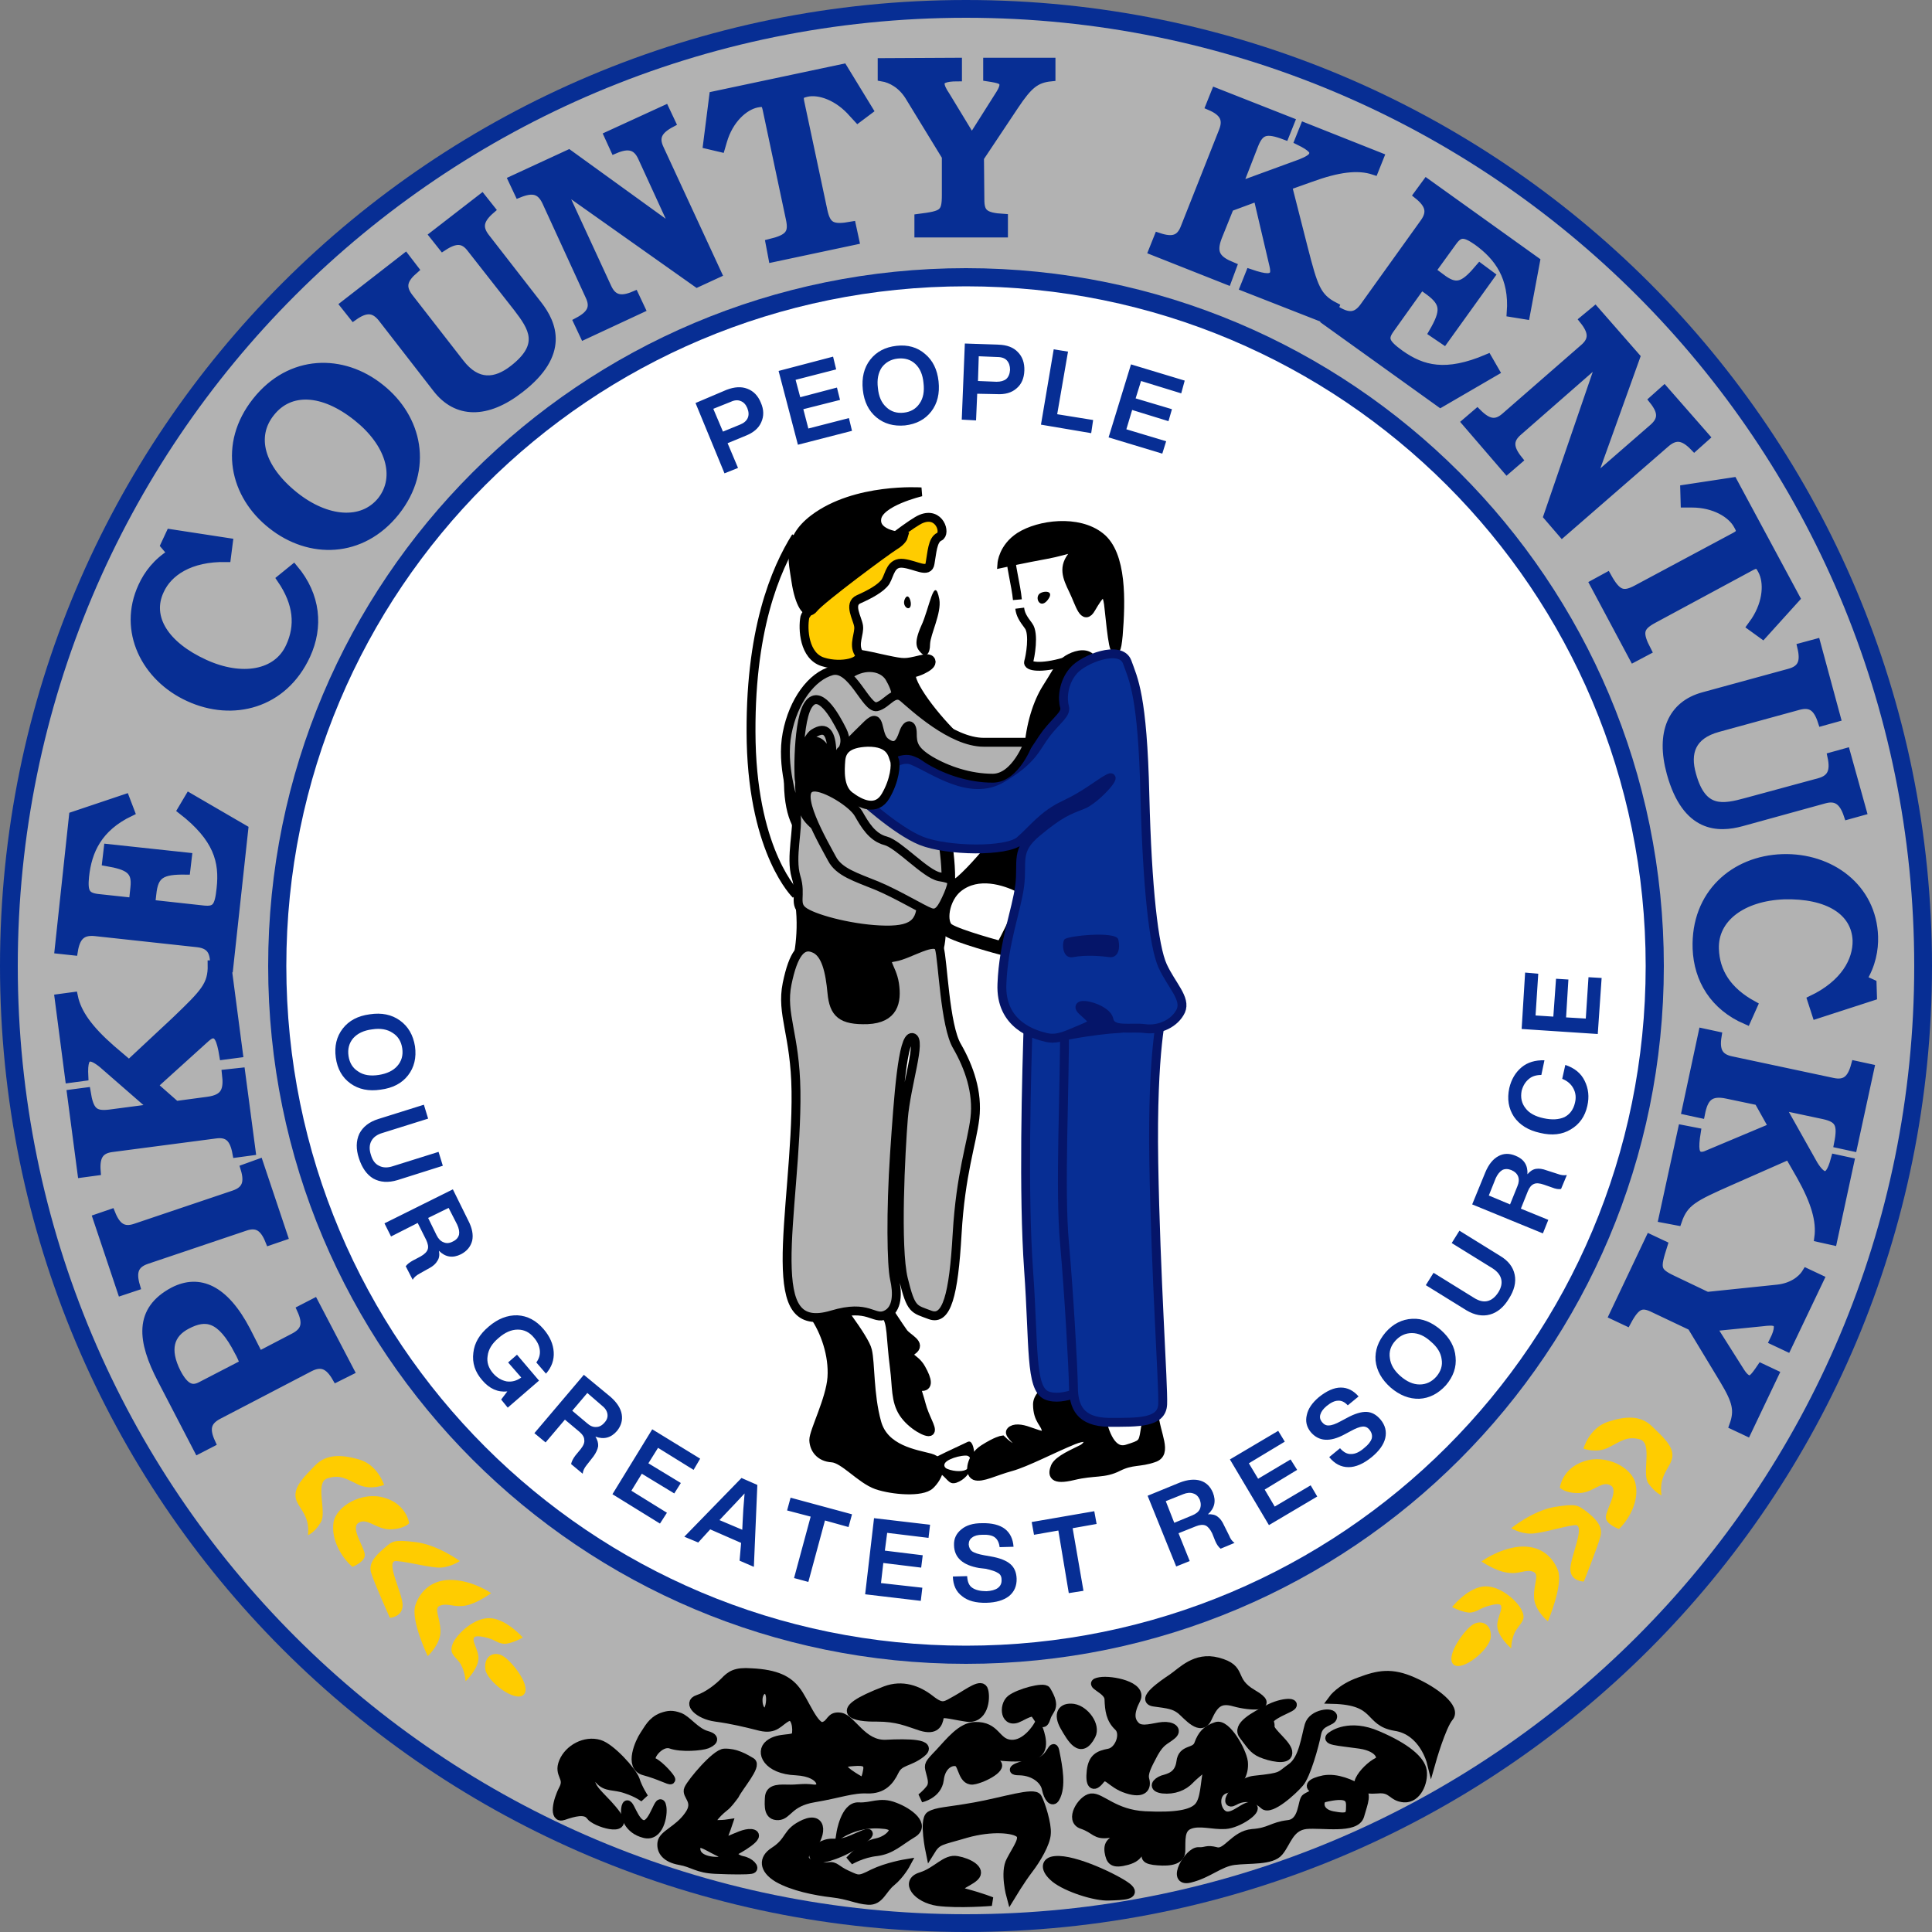 <svg version="1.2" xmlns="http://www.w3.org/2000/svg" viewBox="0 0 500 500" width="316" height="316">
	<rect x="0" y="0" width="500" height="500" fill="#808080" stroke="none"/>
	<title>$RQ9R2BX-svg</title>
	<style>
		.s0 { fill: #ffffff } 
		.s1 { fill: #072e94 } 
		.s2 { fill: #b2b2b2 } 
		.s3 { fill: #072e94;stroke: #072e94;stroke-width: 2.3 } 
		.s4 { fill: #b2b2b2;stroke: #000000;stroke-width: 3.5 } 
		.s5 { fill: #000000;stroke: #000000;stroke-width: 3.5 } 
		.s6 { fill: #000000 } 
		.s7 { fill: #ffffff;stroke: #000000;stroke-width: 3.5 } 
		.s8 { fill: #000000;stroke: #ffffff;stroke-width: 1.2 } 
		.s9 { fill: #000000;stroke: #000000;stroke-width: 2.3 } 
		.s10 { fill: none;stroke: #000000;stroke-width: 2.3 } 
		.s11 { fill: #072e94;stroke: #051569;stroke-width: 2.3 } 
		.s12 { fill: #051569;stroke: #051569;stroke-width: 2.3 } 
		.s13 { fill: #051569 } 
		.s14 { fill: #b2b2b2;stroke: #000000;stroke-width: 2.3 } 
		.s15 { fill: #ffffff;stroke: #000000;stroke-width: 2.3 } 
		.s16 { fill: #ffcc00;stroke: #000000;stroke-width: 2.3 } 
		.s17 { fill: #ffcc00 } 
	</style>
	<g id="Seal">
		<path id="Shape 2" class="s0" d="m251.2 463c-118.5 0-214.2-95.7-214.2-214.2 0-118.4 95.7-214.1 214.2-214.1 118.4 0 214.1 95.7 214.1 214.1 0 118.5-95.7 214.2-214.1 214.2z"/>
		<path id="Shape 1" fill-rule="evenodd" class="s1" d="m250 500c-138.3 0-250-111.8-250-250 0-138.3 111.8-250 250-250 138.3 0 250 111.8 250 250 0 138.3-111.8 250-250 250zm175.9-250c0-97.3-78.6-175.9-175.9-175.9-97.3 0-175.9 78.6-175.9 175.9 0 97.3 78.6 175.9 175.9 175.9 97.3 0 175.9-78.6 175.9-175.9z"/>
		<path id="Shape 1 copy" fill-rule="evenodd" class="s2" d="m250 495.4c-135.7 0-245.4-109.7-245.4-245.4 0-135.7 109.7-245.4 245.4-245.4 135.7 0 245.4 109.7 245.4 245.4 0 135.7-109.7 245.4-245.4 245.4zm180.6-245.4c0-99.8-80.8-180.6-180.6-180.6-99.8 0-180.6 80.8-180.6 180.6 0 99.8 80.8 180.6 180.6 180.6 99.8 0 180.6-80.8 180.6-180.6z"/>
		<path id="OUR GREATEST RESOURCE" fill-rule="evenodd" class="s1" d="m90.7 280.4q-3.2-2.3-3.8-6.7-0.6-4.4 1.8-7.5 2.4-3.1 7-3.7 4.6-0.7 7.8 1.6 3.2 2.3 3.9 6.7 0.6 4.4-1.8 7.5-2.4 3.1-7.1 3.7-4.6 0.7-7.8-1.6zm5.6-14q-3.2 0.4-4.9 2.3-1.6 1.9-1.2 4.6 0.4 2.7 2.5 4 2 1.4 5.3 0.9 3.2-0.5 4.8-2.3 1.7-1.9 1.3-4.6-0.4-2.7-2.5-4-2.1-1.4-5.3-0.9zm-3.4 33.4q-1.2-3.6 0.1-6.4 1.4-2.7 4.9-3.8l11.8-3.7 1.1 3.6-11.8 3.7q-2.1 0.6-2.9 2.1-0.8 1.5-0.1 3.6 0.6 2.1 2.1 2.8 1.5 0.8 3.6 0.1l11.8-3.7 1.1 3.6-11.7 3.7q-3.6 1.1-6.3-0.4-2.5-1.5-3.7-5.2zm18.2 28.4l-2.5 1.4q-1.3 0.7-1.8 1.6l-1.8-3.5q0.6-0.8 1.9-1.5l1.9-1q1.6-0.9 1.9-1.9 0.3-0.9-0.4-2.4l-2.2-4.4-6.9 3.5-1.7-3.4 17.7-8.8 4 8.1q1.5 2.9 1 5.2-0.6 2.3-2.9 3.5-3.2 1.6-5.7-0.9 0.3 1.6-0.4 2.6-0.6 1.1-2.1 1.9zm7.2-11.3l-2.2-4.3-5.3 2.6 2.2 4.5q0.7 1.4 1.8 1.8 1.1 0.5 2.4-0.2 1.3-0.6 1.6-1.8 0.2-1.1-0.5-2.6zm16.6 39.6l-3.4-3.9 2.3-2 5.7 6.7-8.1 7-1.7-2.1 1.6-2.1q-3.7 0.4-6.5-2.9-2.8-3.2-2.3-7.1 0.4-3.8 4-6.8 3.5-3 7.4-2.9 3.9 0.2 6.8 3.6 2.4 2.8 2.6 5.9 0.2 3.1-2 5.6l-2.5-2.9q1.1-1.5 0.9-3.2-0.2-1.7-1.5-3.2-1.7-2.1-4.2-2.1-2.5 0-5 2.2-2.5 2.1-2.8 4.6-0.4 2.4 1.4 4.5 1.5 1.7 3.5 2.1 2 0.3 3.8-1zm18.7 20.4l-1.8 2.3q-0.9 1.1-1 2.2l-3-2.5q0.2-1 1.1-2.2l1.4-1.7q1.1-1.4 0.9-2.4 0-1-1.3-2.1l-3.7-3.1-5 5.9-2.9-2.4 12.8-15.1 6.9 5.7q2.5 2.2 2.9 4.5 0.4 2.3-1.2 4.3-2.3 2.7-5.6 1.5 0.8 1.3 0.7 2.5-0.2 1.2-1.2 2.6zm2.1-13.2l-3.7-3.2-3.9 4.6 3.8 3.2q1.2 1.1 2.4 1 1.2 0 2.2-1.2 0.9-1 0.7-2.2-0.2-1.2-1.5-2.2zm13.1 6.2l12.4 7.6-1.7 2.9-9.2-5.7-2.5 4 8.4 5.1-1.7 2.7-8.4-5.1-2.7 4.4 9.2 5.7-1.8 2.8-12.3-7.6zm27.2 14.4l-0.9 21.2-3.7-1.6 0.4-4.6-8-3.5-3.1 3.4-3.6-1.5 14.8-15.2zm-8.2 7.4l-1.6 1.7 5.9 2.5 0.1-2.2q0.1-2.7 0.5-7.2-2.5 2.7-4.9 5.2zm15.9-0.8l0.9-3.3 15.9 4.3-0.9 3.3-6.1-1.7-4.3 15.9-3.7-1 4.3-15.9zm22.5 2l14.5 1.7-0.4 3.4-10.7-1.3-0.6 4.6 9.8 1.2-0.4 3.2-9.8-1.2-0.6 5.2 10.7 1.2-0.4 3.4-14.4-1.7zm29.1 21.9q-4.1 0.1-6.3-1.7-2.3-1.7-2.4-5.1l3.7-0.1q0.1 2.2 1.3 3 1.3 0.9 3.7 0.9 1.9-0.1 2.9-0.8 1.1-0.8 1-2.2 0-1.2-0.9-1.7-0.9-0.6-3.2-1.1l-1.7-0.2q-6.4-1.1-6.5-5.9-0.1-2.5 1.9-4.1 1.9-1.6 5.3-1.6 3.9-0.1 6 1.5 2 1.6 2.2 4.6l-3.6 0.1q-0.2-1.7-1.2-2.5-1-0.8-3.3-0.7-1.7 0-2.6 0.7-0.9 0.6-0.9 1.8 0.1 1.2 0.9 1.8 0.9 0.6 3.1 1l1.7 0.3q3.5 0.6 5.1 2 1.5 1.3 1.6 3.7 0.1 2.9-2 4.6-2.1 1.6-5.8 1.7zm12.3-17.6l-0.6-3.3 16.2-2.8 0.6 3.3-6.2 1.1 2.8 16.2-3.8 0.6-2.7-16.2zm49.2-2.4l1.3 2.6q0.5 1.3 1.4 1.9l-3.6 1.5q-0.8-0.6-1.4-2l-0.8-2q-0.8-1.6-1.7-2-1-0.4-2.5 0.2l-4.5 1.8 2.9 7.2-3.5 1.4-7.4-18.3 8.3-3.4q3.1-1.2 5.4-0.5 2.2 0.7 3.2 3.1 1.3 3.3-1.3 5.6 1.6-0.1 2.5 0.6 1 0.7 1.7 2.3zm-10.6-8.1l-4.5 1.8 2.2 5.6 4.6-1.9q1.5-0.6 2-1.6 0.5-1.1 0-2.5-0.6-1.3-1.7-1.6-1.1-0.4-2.6 0.2zm12.1-9l12.5-7.4 1.7 2.8-9.3 5.6 2.4 4 8.4-5 1.7 2.7-8.4 5.1 2.6 4.4 9.3-5.5 1.7 2.9-12.5 7.4zm36.7-0.6q-3.2 2.6-6 2.6-2.9 0-5-2.6l2.8-2.3q1.4 1.6 2.9 1.5 1.6 0 3.4-1.6 1.5-1.2 1.9-2.4 0.3-1.2-0.6-2.3-0.7-0.9-1.8-0.8-1.1 0.1-3.1 1.2l-1.5 0.8q-5.7 3.1-8.8-0.6-1.6-2-1-4.4 0.5-2.4 3.1-4.6 3.1-2.5 5.7-2.5 2.6 0 4.6 2.3l-2.8 2.3q-1.2-1.3-2.5-1.2-1.3 0-3 1.4-1.3 1.1-1.6 2.2-0.3 1 0.4 1.9 0.8 1 1.8 0.9 1.1 0 3.1-1.1l1.5-0.8q3.1-1.7 5.2-1.6 2 0.1 3.6 2 1.8 2.2 1.2 4.8-0.6 2.5-3.5 4.9zm21.7-25.9q0.4 3.9-2.5 7.3-3 3.3-6.9 3.5-3.9 0.1-7.4-2.9-3.5-3.1-3.9-7-0.3-3.9 2.6-7.3 2.9-3.3 6.9-3.5 3.8-0.2 7.4 2.9 3.5 3.1 3.8 7zm-14.3 4.9q2.5 2.2 5 2.2 2.5 0 4.3-2 1.8-2.1 1.4-4.5-0.3-2.5-2.8-4.6-2.4-2.2-4.9-2.2-2.5 0-4.3 2-1.8 2-1.4 4.5 0.3 2.5 2.7 4.6zm28.1-20q-2 3.3-4.9 4.1-2.9 0.8-6.1-1.1l-10.5-6.5 2-3.2 10.5 6.5q1.9 1.2 3.5 0.8 1.6-0.4 2.8-2.3 1.1-1.8 0.7-3.4-0.4-1.6-2.3-2.8l-10.5-6.5 2-3.2 10.5 6.5q3.2 1.9 3.8 4.9 0.6 2.9-1.5 6.2zm9.8-33.2l2.8 0.9q1.3 0.5 2.4 0.3l-1.5 3.6q-0.9 0.2-2.4-0.4l-2-0.7q-1.7-0.6-2.6-0.2-1 0.4-1.6 1.9l-1.8 4.5 7.1 2.9-1.4 3.5-18.3-7.5 3.4-8.3q1.3-3.1 3.4-4.2 2-1.1 4.4-0.1 3.3 1.3 3.1 4.8 1-1.2 2.2-1.4 1.2-0.2 2.8 0.4zm-13.2 2l-1.8 4.5 5.5 2.3 1.9-4.7q0.6-1.4 0.2-2.5-0.4-1.1-1.8-1.7-1.3-0.5-2.3 0-1 0.6-1.7 2.1zm23.7-18.7q-0.9 4.1-4.3 6.1-3.3 2-7.9 0.9-4.6-1-6.8-4.2-2.1-3.2-1.2-7.4 0.8-3.4 3.2-5.4 2.3-1.9 5.9-1.8l-0.8 3.8q-2.1 0-3.3 1.1-1.3 1.1-1.8 3-0.5 2.6 1 4.5 1.4 1.9 4.7 2.6 3.2 0.7 5.4-0.3 2.1-1.1 2.7-3.7 0.5-2-0.4-3.7-0.9-1.7-2.9-2.5l0.8-3.6q3.6 1.2 5 4.1 1.5 3 0.7 6.5zm-17-19.9l0.9-14.6 3.4 0.3-0.7 10.8 4.6 0.3 0.7-9.8 3.2 0.2-0.6 9.8 5.1 0.3 0.7-10.7 3.4 0.2-1 14.5z"/>
		<path id="PEOPLE" fill-rule="evenodd" class="s1" d="m187.5 122.5l-7.5-18.2 8-3.4q3.1-1.2 5.4-0.3 2.4 0.9 3.5 3.6 1.2 2.7 0.1 5.1-1 2.3-4.1 3.5l-4.6 1.9 2.7 6.4zm-2.9-16.7l2.5 5.9 4.4-1.8q1.5-0.6 2-1.7 0.5-1.1-0.1-2.6-0.6-1.4-1.7-1.8-1.1-0.5-2.6 0.2zm16.9-9.8l14.1-3.7 0.8 3.3-10.5 2.7 1.2 4.5 9.5-2.5 0.8 3.2-9.5 2.4 1.3 5 10.5-2.7 0.8 3.3-14 3.6zm39.5 10.5q-2.4 3.1-6.8 3.6-4.4 0.4-7.4-2.1-3-2.5-3.5-7.1-0.5-4.7 1.9-7.8 2.4-3.1 6.8-3.6 4.4-0.5 7.4 2.1 3 2.5 3.5 7.1 0.5 4.7-1.9 7.8zm-13.8-6.1q0.3 3.3 2.2 5 1.8 1.7 4.5 1.4 2.7-0.3 4.1-2.4 1.4-2 1-5.3-0.3-3.2-2.1-4.9-1.8-1.7-4.6-1.4-2.6 0.3-4.1 2.3-1.4 2.1-1 5.3zm21.7 8.2l0.8-19.7 8.7 0.3q3.3 0.1 5 1.9 1.8 1.8 1.7 4.8-0.1 3-2 4.6-1.9 1.7-5.2 1.5l-5-0.1-0.3 6.9zm4.4-16.4l-0.2 6.4 4.8 0.2q1.6 0 2.5-0.7 0.9-0.8 1-2.4 0-1.5-0.8-2.4-0.8-0.9-2.5-0.9zm19.4-1.8l3.7 0.6-2.8 16.2 9.3 1.5-0.5 3.4-13-2.2zm20 3.9l13.9 4.2-0.9 3.3-10.4-3.2-1.4 4.5 9.4 2.8-0.9 3.1-9.4-2.9-1.5 5 10.3 3.1-1 3.2-13.9-4.2z"/>
		<path id="PIKE COUNTY KENTUCKY" fill-rule="evenodd" class="s3" d="m56.4 366.2c-3 1.6-3.4 3.7-1.8 7.2l-3.3 1.7-9.4-18.1c-5.2-10-6.2-17.9 3.1-22.8 6.5-3.3 13-0.7 18.7 10.2l3.3 6.5 9.2-4.8c3-1.6 3.4-3.7 1.8-7.2l3.3-1.7 9.2 17.6-3.4 1.7c-1.9-3.3-3.9-4.2-6.9-2.7zm6.9-13.3c-0.5-1.1-0.9-2.2-1.5-3.2-4.6-9-8.6-9.4-13.4-6.9-4.5 2.3-5.8 6.4-2.7 12.5 2.3 4.4 4.3 4.5 6.4 3.4zm6.5-31.8c-1.4-3.5-3.2-4.8-6.4-3.7l-25.5 8.6c-3.2 1.1-3.9 3.2-2.8 6.9l-3.6 1.2-6.3-18.8 3.5-1.2c1.4 3.5 3.2 4.8 6.4 3.7l25.5-8.6c3.2-1.1 3.9-3.2 2.8-6.8l3.6-1.3 6.3 18.8zm-8.5-22.7c-0.7-3.8-2.2-5.4-5.6-4.9l-26.7 3.5c-3.3 0.4-4.4 2.3-4.1 6.1l-3.7 0.5-2.7-20.5 3.8-0.5c0.8 5 2 6.2 6.1 5.7l11.4-1.5-13.2-11.5c-1.6-1.3-2.7-1.8-3.4-1.7-1.1 0.1-1.7 1.2-1.5 5l-3.7 0.5-2.7-20.7 3.7-0.5c0.9 4.4 4 8.6 9.7 13.6l4.7 4 12.1-11.3c7.5-7.2 9.5-9.2 9.4-14.5h0.6c0.1-3.6-1.1-5.3-4.3-5.7l-26.7-2.9c-3.4-0.3-4.9 1.3-5.5 5l-3.7-0.4 3.7-34.5 13.4-4.5 1.3 3.4c-8.4 4-11.1 10.1-11.8 16.7-0.4 4 0.2 5.3 3.3 5.7l9.3 1 0.4-3.8c0.5-4.5-1.5-5.7-7.3-6.7l0.4-3.4 20.5 2.2-0.4 3.4c-6.3-0.1-8.3 1-8.8 6.2l-0.3 2.6 13.7 1.5c3.2 0.3 4-0.7 4.5-5.5 0.8-7.1-0.8-13.2-10.1-20.4l1.9-3.2 14.1 8.2-3.9 35.9h-0.4l2.9 22.1-3.8 0.5c-0.7-4.3-1.5-5.7-3-5.5-0.4 0-1 0.4-1.7 1l-13.6 12.3 5.9 5.2 8.2-1.1c4.7-0.6 5.4-2.9 4.9-7.1l3.7-0.4 2.7 20.4zm-18.6-157.3l1.4-3 15 2.3-0.5 3.9c-9.6-0.2-15.2 3.8-17.3 8.5-3.3 7 1.3 14.3 11.6 19 9.6 4.4 18.9 2.9 22.2-4.4 2.5-5.4 2.1-11.2-2.3-17.6l3.2-2.6c5.9 7 6.5 15.1 3.2 22.3-5.9 12.8-19 16.1-30.3 10.9-11.2-5.1-17.3-17.2-12-28.6 1.4-3.1 3.8-6.3 7.6-8.6l-0.1-0.1zm23.7-37.2c8.8-11.1 22.3-11.2 32-3.4 9.7 7.7 12.7 20.8 3.9 31.9-8.8 11-22.2 11.1-31.9 3.4-9.8-7.7-12.8-20.8-4-31.9zm26.1 4c-9-7.2-17.6-7.4-22.5-1.2-5 6.2-2.8 14.5 6.2 21.7 8.3 6.6 17.6 7.4 22.6 1.2 4.9-6.3 2-15.1-6.3-21.7zm14.7-38.2c-2.9 2.5-3.5 4.5-1.5 7.2l13.3 17.1c4.4 5.7 9.3 5.2 13.9 1.6 8.1-6.3 5-10.9 1.1-16l-12-15.3c-2-2.7-4.2-2.6-7.4-0.5l-2.3-2.9 12.4-9.6 2.3 2.9c-2.9 2.5-3.5 4.6-1.4 7.3l13.6 17.5c3.7 4.8 7.1 12.5-4.7 21.6-8.6 6.7-16.3 6.5-21.4-0.1l-14.2-18.3c-2.1-2.6-4.3-2.6-7.4-0.4l-2.3-2.9 15.7-12.2zm42.4 13.6c3.4-1.8 4.5-3.7 3-6.8l-11.2-24.4c-1.5-3.1-3.6-3.5-7.1-2.1l-1.6-3.4 14.5-6.7 27.8 20.1h0.1l-8.9-19.4c-1.4-3-3.6-3.5-7.1-2l-1.6-3.5 14.6-6.7 1.6 3.4c-3.4 1.8-4.5 3.7-3 6.8l14.9 32.2-5.2 2.4-35.2-24.9-0.1 0.1 12 26c1.4 3.1 3.6 3.6 7.1 2.1l1.6 3.4-14.6 6.8zm49.7-20.3c4.9-1.2 6.1-2.5 5.2-6.5l-6-28.3c-0.4-1.9-1.1-1.8-2.7-1.5-3.3 0.7-7.2 4.2-8.8 9.8l-0.5 1.7-3.4-0.8 1.6-12.6 33.5-7.1 6.6 10.8-2.8 2.1-1.2-1.3c-3.8-4.4-8.7-6.1-12-5.4-1.6 0.4-2.2 0.6-1.8 2.5l6 28.2c0.9 4.1 2.4 4.8 7.4 3.9l0.8 3.7-21.2 4.5zm38.5-6.5c6.2-0.8 7.1-1.1 7.1-6v-10l-9.6-15.7c-1.9-3-4.6-4.5-7-4.9v-3.7l19.5-0.1v3.8c-3.4 0-4.5 0.7-4.5 1.7 0 0.8 0.5 1.9 1.4 3.2l6.8 11.2 7.4-11.7c0.7-1.1 0.9-1.9 0.9-2.3 0-1.3-0.9-1.6-4.2-2.1v-3.8h16.4v3.8c-4 0.4-5.9 2-9.5 7.4l-9 13.5 0.1 10.8c0 3.5 1 4.6 6.1 4.9v3.8h-21.9zm62 4.9c3.6 1.2 5.7 0.7 6.9-2.5l9.9-25c1.2-3.1 0.1-5-3.4-6.5l1.4-3.5 19.3 7.6-1.4 3.5c-4.8-1.8-6.5-1.3-8 2.5l-4.2 10.8 16.4-6c2-0.8 3-1.5 3.2-2.2 0.4-1-0.2-2-3.7-3.7l1.4-3.5 19.4 7.7-1.4 3.5c-4.2-1.4-9.4-0.7-16.5 1.9l-5.9 2.1 4.1 16.1c2.6 10.1 3.4 12.8 8.1 15.2l-1 2.5 1.2-1.7c3.3 2.1 5.4 2 7.4-0.7l15.7-21.9c1.9-2.7 1.3-4.8-1.7-7.2l2.2-3 28.2 20.2-2.6 13.9-3.7-0.6c0.7-9.2-3.3-14.6-8.7-18.5-3.3-2.3-4.7-2.4-6.5 0.1l-5.5 7.6 3.1 2.3c3.7 2.6 5.7 1.4 9.5-3.1l2.7 2-12 16.7-2.8-1.9c3.2-5.5 3.2-7.7-1-10.8l-2.1-1.5-8 11.2c-1.9 2.6-1.5 3.8 2.5 6.7 5.8 4.1 11.9 5.7 22.7 1.1l1.9 3.3-14.1 8.2-29.4-21.1 0.4-0.4-21.7-8.5 1.4-3.5c4.1 1.4 5.7 1.4 6.3 0 0.1-0.4 0.1-1.1-0.1-2l-4.2-17.9-7.3 2.7-3.1 7.7c-1.7 4.4-0.1 6.1 3.8 7.7l-1.3 3.5-19.2-7.6zm82.5 45.5c2.7 2.7 4.8 3.2 7.3 1l20.3-17.7c2.6-2.2 2.4-4.4 0-7.4l2.9-2.4 10.5 12-11.6 32.3 0.1 0.1 16.1-14c2.5-2.2 2.4-4.3 0-7.3l2.8-2.5 10.6 12.1-2.8 2.5c-2.7-2.8-4.8-3.2-7.4-1l-26.8 23.3-3.7-4.3 14-40.8-0.1-0.1-21.6 18.9c-2.6 2.2-2.4 4.4 0 7.4l-2.9 2.5-10.5-12.2zm33.6 42.4c2.5 4.5 4.1 5.2 7.8 3.2l25.4-13.6c1.7-0.9 1.5-1.6 0.7-3-1.6-3-6.1-5.7-11.9-5.7h-1.8l-0.1-3.6 12.5-1.9 16.2 30.1-8.5 9.4-2.9-2.1 1-1.4c3.2-4.9 3.4-10.1 1.8-13.1-0.8-1.5-1.2-2-2.9-1.1l-25.4 13.7c-3.7 2-4 3.6-1.6 8.2l-3.4 1.8-10.2-19.1zm55.7 37.4c-1.2-3.7-2.9-5-6.2-4.1l-20.8 5.7c-7 1.9-8.4 6.6-6.8 12.2 2.7 9.9 8.1 8.8 14.3 7.1l18.8-5.1c3.2-0.9 4-3 3.2-6.7l3.6-1 4.2 15.1-3.6 1c-1.2-3.6-3-5-6.2-4.1l-21.4 5.9c-5.9 1.6-14.2 1.8-18.2-12.6-2.9-10.5 0.3-17.6 8.3-19.8l22.3-6.1c3.3-0.9 4.1-2.9 3.2-6.7l3.7-1 5.2 19.2zm12.9 67.9l0.1 3.2-14.5 4.7-1.2-3.7c8.6-4.1 11.8-10.2 11.7-15.4-0.3-7.7-7.6-12.1-18.9-11.8-10.7 0.4-18.3 5.9-18 14 0.2 5.9 3.2 10.9 10 14.6l-1.7 3.8c-8.4-3.6-12.5-10.6-12.8-18.5-0.5-14.1 9.7-22.9 22.1-23.3 12.4-0.4 23.2 7.6 23.6 20.2 0.1 3.3-0.6 7.3-3 11.1h0.2zm-40.1 13.5c-0.6 3.7 0.3 5.7 3.6 6.4l26.3 5.6c3.3 0.7 4.9-0.7 5.9-4.4l3.7 0.8-4.4 20.3-3.7-0.8c1-5 0.3-6.6-3.8-7.5l-11.3-2.4 8.6 15.3c1.1 1.8 2 2.6 2.7 2.8 1.1 0.2 2-0.6 3-4.3l3.7 0.8-4.4 20.4-3.6-0.8c0.6-4.4-0.9-9.4-4.6-16l-3.1-5.4-15.2 6.7c-9.5 4.2-12 5.4-13.7 10.4l-3.7-0.7 5-23 3.6 0.7c-0.7 4.3-0.4 5.9 1 6.2 0.5 0.1 1.2 0 2-0.4l16.9-7.1-3.8-6.8-8.1-1.7c-4.6-1-6.1 0.9-6.9 5l-3.7-0.8 4.3-20.1zm-14 54.1c-1.9 6-2 6.9 2.4 9l9 4.3 18.3-1.9c3.5-0.4 6.1-2.1 7.4-4.2l3.4 1.6-8.4 17.6-3.4-1.6c1.5-3 1.3-4.4 0.5-4.8-0.7-0.4-2-0.3-3.6-0.1l-13 1.3 7.4 11.7c0.7 1.1 1.3 1.6 1.7 1.8 1.1 0.6 1.8-0.1 3.7-2.9l3.4 1.6-7.1 14.9-3.4-1.6c1.4-3.9 0.8-6.3-2.5-11.8l-8.4-13.9-9.7-4.6c-3.2-1.6-4.7-1.1-7.1 3.4l-3.4-1.6 9.4-19.8z"/>
		<g id="Folder 2">
			<path id="Shape 39" class="s4" d="m215.3 208.3c-0.1-2.7 0.8-4.6 6.9-6.9 6.1-2.3 20.9 9.2 20.9 9.2 0 0 2.7 9.7 2.3 18.6-0.6 10.1-30.1-18.2-30.1-20.9z"/>
			<path id="Shape 64" class="s5" d="m247.7 229.2c6-4.5 16.2-18.6 16.2-18.6l23.1-13.8 7 2.3-2.3 11.5-9.3 13.9c0 0-16.3 10.9-23.1 11.6-6.9 0.7-17.7-2.5-11.6-6.9z"/>
			<path id="Shape 62" class="s5" d="m233.8 189.8c-6.8-3-9.6-3.5-16.2-6.9-6.6-3.4-1.8-8.9 0-11.6 1.8-2.7 6.7-1 11.6 0 4.8 1 5 1 9.2 0 4.2-1 0.9 1.6-2.3 2.3-3.2 0.7 3 9.7 9.3 16.2 6.3 6.5-4.8 3.1-11.6 0z"/>
			<path id="Shape 63" class="s2" d="m219.9 175.9c3.3-2.8 7.7-2.5 9.3 0 1.5 2.6 3.5 6.9-2.3 7-5.9 0.1-10.3-4.2-7-7z"/>
			<path id="Shape 61" class="s5" d="m247.7 194.4c1.4 2.1 0.6 11.5-2.3 13.9-2.9 2.5-13.8-10.3-20.9-9.2-7.1 1.1-5.7-8-4.6-13.9 1.2-5.9 26.4 7.2 27.8 9.2z"/>
			<path id="Shape 59" class="s6" d="m234.1 155.2c-0.6 1.6 1 2.9 1.5 1.8 0.5-1.1-0.6-4.1-1.5-1.8z"/>
			<path id="Shape 58" class="s6" d="m243.1 155.1c0.6 3.6-2.3 9-2.4 11.6 0 2.6-1.1 3.5-2.3 2.3-1.2-1.2-2-2.5 0-7 2.1-4.4 3.4-13.6 4.7-6.9z"/>
			<path id="Shape 57" class="s7" d="m263.9 229.2c3.7 1.8-4.6 16.2-4.6 16.2 0 0-11.3-3-13.9-4.7-2.6-1.6-1.6-8.5 2.3-11.5 5.4-4.2 12.5-1.8 16.2 0z"/>
			<path id="Shape 56" fill-rule="evenodd" class="s8" d="m240.7 377.3c0.8-0.7 6.4-3.2 9.3-4.6 2.9-1.5 3.2 4.9 2.3 6.9-0.9 2.1-2.3 3.9-4.6 4.7-2.3 0.7-2.8-1-4.6-2.4-1.9-1.3-3.2-3.8-2.4-4.6zm9.3 0c-2.5 0-6.3 1.7-4.6 2.3 1.7 0.7 4.1 0.7 4.6 0 0.5-0.7 1-2.3 0-2.3z"/>
			<path id="Shape 55" class="s9" d="m229.2 340.3c-1.8-2 0-2.3 0-2.3 0 0 3.5 5.4 4.6 6.9 1.1 1.5 4.8 2.9 2.3 4.6-2.4 1.8 0.6 1.6 2.3 4.7 1.7 3 1.9 4.8 0 4.6-1.9-0.2-0.9 1.1 0 4.6 0.9 3.5 2.9 6.3 2.3 7-0.5 0.7-4.8-1.5-6.9-4.7-2.1-3.2-1.7-6.9-2.3-11.5-1.1-8.5-0.6-11.9-2.3-13.9z"/>
			<path id="Shape 54" class="s9" d="m215.3 335.6c0 0 8.5 10.7 9.2 13.9 0.8 3.3 0.4 11.4 2.4 18.6 1.9 7.1 10.1 8.2 13.8 9.2 3.8 1 2.2 4.9 0 7-2.1 2-9.7 1.4-13.8 0-4.2-1.5-8.5-6.8-11.6-7-3.1-0.2-4.6-2.3-4.7-4.6 0-2.3 4.3-10.5 4.7-16.2 0.4-5.8-1.8-12.1-4.7-16.2-2.8-4.2 4.7-4.7 4.7-4.7z"/>
			<path id="Shape 53" class="s9" d="m284.7 365.7c1.1 5.6 3.1 10.5 7 9.3 3.8-1.2 4.1-1.3 4.6-4.6 0.5-3.4 1.8-10.2 2.3-4.7 0.5 5.6 3.7 10.4 0 11.6-3.7 1.3-5.6 0.5-9.2 2.3-3.7 1.9-6.2 1-11.6 2.3-5.4 1.3-5.5-0.3-4.7-2.3 0.9-1.9 4.9-3.5 7-4.6 2.1-1.1 2.9-4.4-2.3-2.3-5.2 2.1-12.2 5.8-16.2 6.9-4.1 1.1-7.6 3-9.3 2.3-1.6-0.7-1-4.8 2.3-6.9 3.3-2.1 4.7-2.3 4.7-2.3 0 0 3.6 3.5 4.6 2.3 1-1.2-3.2-3.8-2.3-4.6 0.8-0.9 2.7-0.7 4.6 0 2 0.6 4.9 2.1 4.6 0-0.2-2.2-2.3-2.7-2.3-7 0.1-4.3 9.3-6.9 9.3-6.9 0 0 5.8 3.7 6.9 9.2z"/>
			<path id="Shape 52" class="s10" d="m263.3 155.2c-0.3-3.5-2-9.9-1.7-11.7"/>
			<path id="Shape 51" class="s10" d="m275.5 171.3c-6.1 1.8-9.7 1.2-9.3 0 0.4-1.2 1.5-7.3 0-9.3-1.5-2-2.1-3-2.3-4.6"/>
			<path id="Shape 50" class="s9" d="m266.2 194.4c0.4-6.9 2.4-12.7 4.6-16.2 2.2-3.4 3-5.3 4.7-6.9 1.6-1.6 10.4-5.5 6.9 6.9-3.5 12.5-16.6 23.2-16.2 16.2z"/>
			<path id="Shape 49" class="s6" d="m268.8 153.9c-0.9 1.3 0.6 3.7 2.4 1.3 2-2.7-1.8-2.3-2.4-1.3z"/>
			<path id="Shape 48" class="s9" d="m284.7 138.9c5.8 4.5 5.4 16.8 4.7 25.5-0.8 8.6-1.7-0.4-2.4-7-0.6-6.6-2.6-3.4-4.6 0-1.9 3.4-2.9-1.1-4.6-4.6-1.7-3.5-2.8-6.1 0-9.3 2.8-3.2-1.4-1-7 0-5.5 1-11.5 2.3-11.5 2.3 0 0 0.3-4.1 4.6-6.9 5-3.2 15.1-4.5 20.8 0z"/>
			<path id="Shape 47" class="s10" d="m206 231.5c0 0-10.9-10.5-11.6-39.4-0.6-28.9 6.4-44.9 11.6-53.2"/>
			<path id="Shape 46" class="s11" d="m277.8 261.6l4.6 97.2c0 0-7.3 4.2-11.6 2.3-4.2-1.9-3.2-12.7-4.6-32.4-1.4-19.7-0.6-49.4 0-67.1 0.6-17.8 11.6 0 11.6 0z"/>
			<path id="Shape 45" class="s11" d="m300.9 261.6c0 0-2.8 9.6-2.3 39.3 0.5 29.7 2.5 57.6 2.3 62.5-0.2 4.9-6.3 4.7-13.9 4.7-7.5-0.1-9.2-4-9.2-9.3-0.1-5.3-1.1-23.3-2.3-37-1.3-13.8 0.1-40 0-57.9-0.2-17.9 25.4-2.3 25.4-2.3z"/>
			<path id="Shape 43" class="s12" d="m289.4 266.2c-6.4 0.3-16.3 2.3-16.3 2.3 0 0-2.8-15.6 2.4-16.2 5.1-0.6 18.5 7 18.5 7 0 0 1.7 6.6-4.6 6.9z"/>
			<path id="Shape 42" class="s11" d="m296.3 206c0.6 23.8 2.3 39 4.6 44 2.3 5 6.1 8.4 4.7 11.6-1.5 3.2-5.5 5.1-9.3 4.6-3.8-0.5-8.6 0.9-9.3-2.3-0.6-3.2-10-5.2-6.9-2.3 3.1 2.8 3.7 3.1 0 4.6-3.7 1.5-6.2 3-9.3 2.3-3-0.7-12-3.2-11.5-13.9 0.4-10.6 3.8-19.1 4.6-25.4 0.8-6.3-1.3-9.1 4.6-13.9 5.9-4.9 8-5.6 11.6-7 3.6-1.4 9.3-8.1 6.9-6.9-2.4 1.2-5.9 4.3-11.5 6.9-5.6 2.6-8.2 6.4-11.6 9.3-3.4 2.9-18.7 2.7-25.5 0-6.7-2.7-16.2-11.6-16.2-11.6 0 0 8.5-11.4 13.9-9.2 5.4 2.2 14.9 9.5 23.2 4.6 8.2-4.9 8.6-7.8 11.5-11.6 2.9-3.7 5.2-5 4.7-6.9-0.6-2-0.4-6.2 2.3-9.3 2.6-3.1 12.2-6.8 13.9-2.3 1.6 4.5 4 8.5 4.6 34.7z"/>
			<path id="Shape 44" class="s13" d="m287 247.7c-2-0.3-6.2-0.6-9.2 0-3 0.6-3-3.8-2.3-4.6 0.7-0.9 13.3-2.2 13.9 0 0.7 3-0.4 4.9-2.4 4.6z"/>
			<path id="Shape 40" class="s9" d="m217.6 187.5c2.2 4.7 5.6 15.5 2.3 23.1-3.3 7.7-11.5 7-13.9 2.4-2.3-4.7-2.9-13.5 0-25.5 2.9-12 9.3-4.7 11.6 0z"/>
			<path id="Shape 38" class="s9" d="m215.3 224.5l27.8 7c0 0 1.3 8.7 0 13.9-1.4 5.2-2.9 11.9-7 16.2-4.1 4.2-9.3 12.2-13.9 11.5-4.5-0.6-13.9-23.1-13.9-23.1 0 0 3-8 2.3-13.9-0.6-5.8 4.7-11.6 4.7-11.6zm-0.3 24.5c-2.6 6.5-9 1-9 1 0 0 2.1-7.3 1-16-1.1-8.7 10.6 8.5 8 15z"/>
			<path id="Shape 37" class="s14" d="m238.4 231.5c0.4 6.8-1.4 9.3-9.2 9.2-7.9-0.1-17.7-2.6-20.9-4.6-3.2-2-0.7-4.2-2.3-9.2-1.5-5.1 0.7-12.5 0-16.3-0.7-3.7-3.9-12.4-2.3-20.8 1.6-8.4 6.4-14.8 11.6-16.2 5.2-1.3 8.8 9.8 11.6 9.3 2.7-0.6 4.4-4.5 6.9-2.3 2.5 2.1 12.4 11.5 20.8 11.5 8.4 0 11.6 0 11.6 0 0 0-3.3 9.3-9.3 9.3-5.9 0-11.8-2-16.2-4.6-4.3-2.6-4.6-4.4-4.6-7 0-2.6-1.4-2.7-2.3 0-0.9 2.7-2.1 4.2-4.6 2.3-2.6-1.8-1-8.2-4.7-4.6-3.7 3.6-6.9 6.9-6.9 6.9 0 0-2.1 4.6-2.3 0-0.2-4.5-1.4-6.7-4.7-4.6-3.2 2.1-5.1 15.1-2.3 20.8 2.9 5.8 16.2 9.3 16.2 9.3 0 0 13.5 4.8 13.9 11.6zm-29.4-48.8c2.9-4.9 7 2.4 9 6.4 2 4-1.1 6.6-2.1 7.2-1 0.5-2.6-4-4.5-4.4-2-0.4-4.1 6.2-4.4 9.7-0.3 3.5-0.9-13.9 2-18.9z"/>
			<path id="Shape 36" class="s14" d="m210.6 203.7c3-0.2 10 4.1 11.6 6.9 1.6 2.8 3.5 6.1 7 7 3.4 0.9 10.3 8.6 13.9 9.3 3.6 0.6 3.8 0.9 2.3 4.6-1.6 3.6-2.6 5.4-4.7 4.6-2.1-0.8-8.5-4.7-13.8-6.9-5.4-2.2-9.8-3.5-11.6-7-1.8-3.4-10.5-18.1-4.7-18.5z"/>
			<path id="Shape 35" class="s14" d="m215.3 340.3c-9.1 2.7-11.5-2.7-11.6-13.9-0.1-11.2 2.5-29.2 2.3-44-0.2-14.8-3.9-19.9-2.3-27.8 1.6-7.8 3.8-10.5 6.9-9.2 3.2 1.2 4.2 6.2 4.7 11.5 0.5 5.4 2.5 7.2 9.2 7 6.8-0.3 7.7-4.6 7-9.3-0.7-4.6-3.8-6.4 0-6.9 3.8-0.6 10.6-5.3 11.6-2.3 0.9 2.9 1.4 20.1 4.6 25.4 3.1 5.4 5.4 11.9 4.6 18.6-0.8 6.6-3.7 14.3-4.6 30-0.9 15.8-2.7 22.5-7 20.9-4.2-1.6-4.9-1.1-6.9-9.3-2-8.1-0.7-33.1 0-41.6 0.7-8.6 4.8-20.5 2.3-20.9-2.5-0.4-3.6 15.2-4.6 30.1-1 14.9-0.8 28.9 0 32.4 0.8 3.5 0.9 7.9-2.3 9.3-3.2 1.4-4.3-2.9-13.9 0z"/>
			<path id="Shape 41" class="s15" d="m231.5 196.8c0.4 1.1 0.1 5.1-2.3 9.2-2.4 4.1-6.5 2.1-9.3 0-2.8-2.1-2.5-6.7-2.3-9.2 0.2-2.5 1.6-4.5 6.9-4.7 6.3-0.1 6.5 3.5 7 4.7z"/>
			<path id="Shape 60" class="s16" d="m243.1 138.9c-1.8 0.8-1.9 4.2-2.4 6.9-0.4 2.7-3.6 0.4-6.9 0-3.3-0.4-3.5 2.8-4.6 4.7-1.2 1.8-4.3 3.4-7 4.6-2.7 1.2-0.3 4.9 0 6.9 0.3 2-1.4 4.7 0 7 1.5 2.3-4.4 3.8-9.2 2.3-4.9-1.5-5.3-8.5-4.7-11.6 0.7-3 26-23.8 30.1-25.4 4.8-2 6.5 3.8 4.7 4.6z"/>
			<path id="Shape 33" class="s9" d="m238.4 127.3c0 0-11.1 2.6-11.5 7-0.5 4.3 6.9 4.6 6.9 4.6 0 0-0.3 1.1-2.3 2.3-2 1.2-19 13.8-20.9 16.2-1.8 2.4-3.8-1.5-4.6-6.9-0.8-5.4-2.5-10.8 4.6-16.2 10.8-8.2 27.8-7 27.8-7z"/>
		</g>
		<g id="Folder 3">
			<path id="Shape 32" fill-rule="evenodd" class="s9" d="m314.8 479.2c2.7 0.7 4.7-4.3 9.3-4.7 4.5-0.3 5.1-1.8 9.2-2.3 4.2-0.4 3.6-6.3 4.7-6.9 1-0.7 4.1-1.7 2.3-2.3-1.8-0.6-1.1-1.7 2.3-2.4 3.4-0.6 7.1 1.1 9.3 2.4 2.1 1.2 1 3.3 0 6.9-1.1 3.6-9.7 1.9-13.9 2.3-4.3 0.5-5 4.6-7 7-1.9 2.4-7.7 1.8-11.6 2.3-3.9 0.5-6.6 3.4-11.5 4.6-5 1.2-0.2-7.1 2.3-6.9 2.1 0.1 1.9-0.7 4.6 0zm27.8-13.9c-1.3 0.3-1.9 3.8 2.3 4.6 4.2 0.8 4.6 0.1 4.6-2.3 0.1-2.4-0.7-3.8-6.9-2.3z"/>
			<path id="Shape 31" class="s9" d="m334.3 457.4c3-2.2 3.6-7.8 4.5-10.9 0.9-3.1 6.2-3.6 6.1-2.2-0.1 1.4-3.4 1-4.1 4.2-0.6 3.2-2.8 11-4.5 12.9-1.7 2-7.5 7.3-9.2 5.7-1.8-1.7-4.7-2.7-7.7-1-3.1 1.7 0.4-4.9 5.3-5.4 7.6-0.8 6.3-1 9.6-3.3z"/>
			<path id="Shape 30" class="s9" d="m328.7 446.8c-0.2 1.5 4.8 4.8 4.6 6.9-0.1 2.1-4.8 0.9-6.9 0-2.1-0.9-2.8-2.3-4.6-4.6-1.9-2.4 2.7-4.9 6.9-7 4.2-2 7.7-1.4 4.6 0-6.5 3-4.4 3.1-4.6 4.7z"/>
			<path id="Shape 29" class="s9" d="m324.2 438.4c6.2 3.6-0.8 3.2-4.7 2.1-3.8-1.1-5.3 0.3-7 4.1-1.7 3.8-5.2-0.7-6.9-2.1-1.7-1.3-3.1-1.5-6.9-2-3.7-0.5 2.3-4.6 4.7-6.2 2.5-1.7 6-5.7 11.7-4.2 6.9 1.8 2.9 4.7 9.1 8.3z"/>
			<path id="Shape 28" class="s9" d="m310.2 467.6c1.7-1.9 1.6-6.2 2.3-9.3 0.7-3 1.4-4.3 0-2.3-1.4 2.1-3.1 3-4.6 4.6-1.6 1.7-4.1 2.7-7 2.4-2.8-0.4-1.6-1.8 0-2.4 1.7-0.5 4.2-1 4.7-4.6 0.4-3.6 3.7-2.2 4.6-4.6 0.9-2.5 2.1-3.8 4.6-4.6 2.5-0.9 6.6 6.2 7 9.2 0.3 3-1.2 5.9-4.7 7-3.4 1.1-2.4 6.2 0 6.9 2.4 0.7 5.4-3.1 7-2.3 1.5 0.8-3.7 4.4-7 4.6-3.2 0.2-6.6-1-9.2 0-2.7 1-2.2 4.1-2.3 7-0.2 2.8-4.3 2.6-7 2.3-2.7-0.4-2.7-1.3 0-4.6 2.8-3.4-0.6-1.8-2.3 0-1.7 1.7-1 3.6-4.6 4.6-3.7 1-4.3 0.1-4.7-2.3-0.3-2.5 1-2.8 4.7-4.7 3.7-1.8-1-0.5-4.7 0-3.6 0.5-3.4-1.1-6.9-2.3-3.5-1.1-0.1-6.6 2.3-6.9 2.5-0.3 5.9 4.2 13.9 4.6 8.1 0.4 12.2-0.4 13.9-2.3z"/>
			<path id="Shape 27" class="s9" d="m284.7 435.2c2.9-0.5 11.1 1.1 9.3 4.6-1.8 3.5-1.6 5.5 0 7 1.6 1.4 4.6 0.2 6.9 0 2.3-0.2 4.1 0.9 2.3 2.3-1.7 1.4-2.8 1.4-4.6 4.6-1.7 3.2-2.8 5.2-2.3 6.9 0.5 1.8-0.2 3.8-4.6 2.4-4.4-1.4-5.2-4.6-7-2.4-1.8 2.3-2.7 1.2-2.3-2.3 0.4-3.4 2-4.1 4.6-4.6 2.7-0.5 4.4-5.1 2.4-6.9-2-1.9-2.3-4.2-2.4-7 0-2.8-6-4-2.3-4.6z"/>
			<path id="Shape 26" class="s9" d="m275.5 446.8c-1.8-3.2-0.7-5.1 2.3-4.7 3 0.5 5.9 4.5 4.6 7-2.7 5.2-5.1 0.8-6.9-2.3z"/>
			<path id="Shape 25" class="s9" d="m291.7 488.4c2.6 2.1-1.1 2.2-4.7 2.3-3.5 0.2-10.9-2.2-13.9-4.6-2.9-2.4-2.6-4.4 0-4.6 4.9-0.5 15.9 4.8 18.6 6.9z"/>
			<path id="Shape 24" class="s9" d="m344.9 449.1c0 0 4.3-3.2 11.6 0 7.3 3.1 11.2 6.4 11.6 9.2 0.4 2.9-1.4 7.2-4.7 7-3.2-0.2-3-2.7-6.9-2.3-3.9 0.3-5.5-0.6-4.6-2.4 0.8-1.7 3-3.8 4.6-4.6 1.6-0.7 0.9-3.8-4.6-4.6-5.6-0.8-9.5-0.9-7-2.3z"/>
			<path id="Shape 23" class="s9" d="m344.9 439.8c0 0 2.1-2.9 7-4.6 4.8-1.8 8.2-2.5 13.8 0 5.7 2.5 11.3 6.9 9.3 9.2-2 2.4-4.6 11.6-4.6 11.6 0 0-2-8.1-9.3-9.2-7.3-1.2-4.1-6.7-16.2-7z"/>
			<path id="Shape 22" class="s9" d="m270.8 444.4c-0.7 2.3-1.3 1.5-2.3 0-1-1.4-0.8-2-4.6 0-3.9 2.1-4.3-3-2.3-4.6 2-1.6 8.6-3.4 9.2-2.3 2.7 4.5 0.7 4.7 0 6.9z"/>
			<path id="Shape 21" class="s9" d="m273.1 465.3c-0.7 1.3-1.8 0-2.3-2.3-0.4-2.3-3.1-4.6-6.9-4.7-3.8 0 0.9-1.7 4.6-2.3 3.7-0.5 4-5.8 4.6-2.3 0.7 3.5 1.7 8.7 0 11.6z"/>
			<path id="Shape 20" class="s9" d="m261.6 451.4c4 0.3 6.9-4.6 6.9-4.6 0 0 2.4 5.2 0 6.9-2.3 1.7-11.2 1-13.9 0-2.7-1-1.3 1.6 2.3 2.3 3.7 0.7-1.3 3.8-4.6 4.6-3.3 0.9-3-4.1-4.6-4.6-1.7-0.5-4.2 0.9-4.6 4.6-0.5 3.8-4.7 4.7-4.7 4.7 0 0 1.3-1 2.3-2.3 1.1-1.4 0.4-3 0-4.7-0.4-1.6-0.4-1.7 2.4-4.6 2.7-2.9 5.7-6.8 9.2-6.9 5.6-0.2 5.3 4.3 9.3 4.6z"/>
			<path id="Shape 19" class="s9" d="m256.6 492.1c0 0-8.5 0.7-13.9 0-5.4-0.8-8.6-5.1-4.4-6.4 4.2-1.3 6.4-4.8 9.4-4.2 2.9 0.5 6.4 2.4 4.5 4.2-1.9 1.8-6.9 3-2.5 4.2 4.5 1.2 6.9 2.2 6.9 2.2z"/>
			<path id="Shape 18" class="s9" d="m240.7 479.2c0 0-1.7-8.1 0-9.3 1.8-1.1 4.3-1 11.6-2.3 7.3-1.3 15.4-4 16.2-2.3 0.9 1.7 2.5 6.8 2.3 9.2-0.1 2.5-2.6 6.7-4.6 9.3-2 2.6-4.6 6.9-4.6 6.9 0 0-1.7-6.2 0-9.2 1.6-3.1 3.7-5.7 2.3-7-1.4-1.3-7.2-1.9-13.9 0-6.7 2-7.4 1.6-9.3 4.7z"/>
			<path id="Shape 17" class="s9" d="m223.7 474.7c3.2-1.3-1.5 3-7.7 5.3-8.9 3.3-5.2-3.1-0.6-3 3.6 0.1 4.3-0.7 8.3-2.3z"/>
			<path id="Shape 16" class="s9" d="m217.6 474.5c0 0 1.1-7.1 4.6-6.9 3.5 0.2 5.5-1.5 9.3 0 3.8 1.4 8.2 4.8 4.6 6.9-3.5 2.1-5.4 4.2-9.2 4.7-3.9 0.4-7 2.3-7 2.3 0 0 3.5-4 7-4.6 3.4-0.7 6.4-4.1 2.3-4.7q-6.3-0.8-11.6 2.3z"/>
			<path id="Shape 15" class="s9" d="m208.2 472c4.9-2.1 4.6 3.3 1 6.8-3.6 3.5 3.3 4.7 5.2 4.3 1.8-0.3 1.9 0.8 4.8 2.1 2.9 1.3 3 1.6 6.7-0.3 3.7-1.8 8.6-2.6 8.6-2.6 0 0-1.5 2.8-3.8 4.7-2.4 1.9-3 5-6 4.8-3-0.2-4.9-1.4-9.3-1.9-4.4-0.5-10.3-1.7-14.1-3.9-3.8-2.3-3.8-5-1-6.8 4.5-2.9 3-5 7.9-7.2z"/>
			<path id="Shape 14" class="s9" d="m229.2 437.5c4.3-1.6 8.3-0.2 11.5 2.3 3.3 2.6 3.9 1.7 7 0 3-1.7 6.4-4.4 6.9-2.3 0.6 2.1 0 7.7-4.6 6.9-4.6-0.7-6.7-1.6-6.9 0-0.3 1.7-1 3.5-4.7 2.4-3.7-1.2-6.1-2.4-11.5-2.4-5.5 0.1-12.6-1.2 2.3-6.9z"/>
			<path id="Shape 12" class="s9" d="m164.4 460.6c0.7 2.3 2.3 4.7 2.3 4.7 0 0-1.6-1.3-4.7-2.3-3.1-1.1-5.1-0.3-6.9-2.4-1.8-2-2.4-2.8-2.3 0 0.1 2.9 3.8 4.9 6.9 9.3 3.1 4.4-5.7 1.8-6.9 0-1.3-1.8-4.4-0.9-7 0-2.6 0.9-1.6-3.9 0-6.9 1.6-3.1-1.4-3.6 0-7 1.4-3.4 5.6-5.7 9.3-4.6 3 0.9 8.5 7 9.3 9.2z"/>
			<path id="Shape 13" class="s9" d="m171.3 467.6c0.4 2.1-0.7 8-4.6 6.9-3.9-1-5.3-4.4-4.7-6.9 0.7-2.5 2 4.7 4.7 4.6 2.6 0 4-7.9 4.6-4.6z"/>
			<path id="Shape 11" fill-rule="evenodd" class="s9" d="m194.4 456c1.6 0.9-3.1 6.2-4.3 8.6-0.9 1.2-1.8 2.4-2.6 3-2.4 1.9-4.7 4.6-2.3 4.6q1.9 0 3.2-0.2-0.4 1.2-0.9 2.5c-1.8 4.6 3.7-0.3 6.9 0 3.3 0.4-3.7 4.3-4.6 4.7-0.9 0.3 0.4 1.9 2.3 2.3 1.9 0.3 3.6 2.1 2.3 2.3-1.3 0.2-4.5 0.2-9.2 0-4.8-0.2-5.8-1.7-9.3-2.3-3.4-0.6-4.9-2.4-4.6-4.6 0.3-2.2 4.2-3.2 6.9-7 2.8-3.8-0.8-5.2 0-6.9 0.8-1.8 7.1-9.3 9.3-9.3 2.9-0.1 5.2 1.3 6.9 2.3zm-8.9 23c-2.5-1.2-5.5-3.5-5.4-0.4 0.2 3.2 5.5 3.4 7.5 2.9 1.3-0.3 0.1-1.5-2.1-2.5zm2-23c-0.8 1.4 0.1 4.4 2.3 4.6 2.2 0.3 1.3-1.5 0-2.3-1.3-0.8-1.7-3.3-2.3-2.3z"/>
			<path id="Shape 10" class="s9" d="m175.9 444.4c2 0.8 4.1 3.9 7 4.7 2.8 0.8 1.2 1.8 0 2.3-1.3 0.5-6.5 1-9.3 0-2.8-1-6.5 3.8-4.6 4.6 1.8 0.8 4.9 4.4 4.6 4.6-0.3 0.3-2.8-1.2-6.9-2.3-4.1-1.1-1.1-7.6 0-9.2 1.1-1.6 2-3.7 4.6-4.7 1.7-0.6 2.7-0.7 4.6 0z"/>
			<path id="Shape 9" fill-rule="evenodd" class="s9" d="m194.4 432.9c6.6 0.3 9.6 2 11.6 4.6 2.1 2.6 4.7 9.8 7 9.3 2.3-0.6 1.7-2.9 4.6-2.4 2.9 0.6 5.6 7.2 11.6 7 5.9-0.3 12.4-0.2 9.2 2.3-3.2 2.5-5.6 1.9-6.9 4.6-1.3 2.7-3.1 4.8-7 4.7-3.9-0.2-7.3 1.2-13.9 2.3-6.5 1.1-6.7 4.5-9.2 4.6-2.6 0.1-2.4-2.5-2.3-4.6 0.1-2.1 1.7-2.4 4.6-2.3 2.9 0.1 4-0.4 6.9 0 3 0.3 2.8-4.3-4.6-4.7-7.4-0.3-9.5-4.9-6.9-6.9 2.5-2 6.5-0.9 6.9-2.3 0.5-1.5 0-5.8-2.3-4.7-2.3 1.2-3 3.3-6.9 2.4-4-1-7.2-1.8-11.6-2.4-4.4-0.6-7.4-3.7-4.6-4.6 2.7-0.9 5.3-3 6.9-4.6 1.6-1.7 2.9-2.6 6.9-2.3zm27.8 27.7c1 0.7 1.8 0.7 2.3-2.3 0.6-2.9-2-2.5-4.6-2.3-5 0.5 1.3 4 2.3 4.6zm-23.3-22.9c-1-1.2-2.9-0.1-2.7 2.7 0.1 2.3 1.8 3.8 2.6 2.2 0.7-1.3 0.9-3.9 0.1-4.9z"/>
		</g>
		<g id="Folder 1">
			<path id="Shape 8" class="s17" d="m385.6 415.5c-2.7 0.7-3 1.5-4.8 1.8-1.8 0.3-5-1.4-5-1.4 0 0 3.7-4.7 7.9-5.3 4.2-0.6 9 3.7 10.1 6.1 1.2 2.4 0 3-1.3 5-1.4 1.9-1.4 4.9-1.4 4.9 0 0-3.9-3.3-3.6-6.3 0.3-3.1 3.1-6.2-1.9-4.8z"/>
			<path id="Shape 7" class="s17" d="m383.4 404.1c0 0 4.3-3.2 9.6-3.8 5.4-0.5 8.7 2.3 10.2 6.1 1.4 3.8-2.6 13.2-2.6 13.2 0 0-3.6-2.9-3.6-6.4-0.1-3.5 1.6-5.9-0.4-6.5-1.9-0.6-3.4 0.8-6.5 0.3-3.1-0.4-6.7-2.9-6.7-2.9z"/>
			<path id="Shape 6" class="s17" d="m391.1 395.5c0 0 5.5-4.5 11.2-5.5 5.7-0.9 6-0.5 8.3 1.2 2.3 1.8 4.3 3.8 3.6 6.4-0.7 2.7-4.3 11.7-4.3 11.7 0 0-3.4 0-3.5-3.1-0.1-3.1 4.2-11.9 1.1-11.5-3.2 0.4-8.7 2.2-11.4 2.2-2.7 0-5-1.4-5-1.4z"/>
			<path id="Shape 5" class="s17" d="m419 395.7c0 0-3.5-1.2-3.4-3.1 0-1.9 3.5-7 1.2-8.2-2.3-1.3-4.4 1.9-8.1 2-3.7 0.1-5-1.4-5-1.4 0 0 0.5-4.9 6.2-6.8 5.7-2 12.6 1.6 13.4 5.9 0.9 4.2-1.5 8.9-4.3 11.6z"/>
			<path id="Shape 3" class="s17" d="m381.6 420.2c2.2-1 4.5 0.5 4.2 3.5-0.2 3.1-7.3 9-9.6 7.1-2.4-2.1 3.2-9.7 5.4-10.6z"/>
			<path id="Shape 4" class="s17" d="m430 387c0 0-1.6-0.6-3.4-3.1-1.8-2.6 1.2-10.4-2.2-11.4-3.4-0.9-4.9 0.5-8.1 2.1-3.1 1.6-6.5 0.3-6.5 0.3 0 0 1.4-5.2 6.2-6.9 4.8-1.6 8.6-1.7 11.5 1.1 2.9 2.8 5.6 5.2 5.3 7.9-0.3 2.8-3.6 4.6-2.8 10z"/>
		</g>
		<g id="Folder 1 copy">
			<path id="Shape 8" class="s17" d="m123.8 428.6c0.4 3-3.3 6.5-3.3 6.5 0 0-0.2-3-1.6-4.9-1.5-1.9-2.7-2.4-1.7-4.9 1.1-2.5 5.7-6.9 9.9-6.5 4.2 0.4 8.2 5 8.2 5 0 0-3.2 1.8-5 1.6-1.8-0.2-2.1-1.1-4.9-1.7-5-1.1-2 1.9-1.6 4.9z"/>
			<path id="Shape 7" class="s17" d="m120.6 415.5c-3.1 0.6-4.6-0.7-6.6 0-1.9 0.6-0.1 3 0 6.5 0.1 3.5-3.3 6.6-3.3 6.6 0 0-4.5-9.3-3.2-13.2 1.3-3.8 4.5-6.8 9.8-6.5 5.4 0.3 9.8 3.4 9.8 3.4 0 0-3.5 2.6-6.5 3.2z"/>
			<path id="Shape 6" class="s17" d="m114.1 405.7c-2.7 0.1-8.3-1.5-11.5-1.7-3.1-0.3 1.6 8.3 1.6 11.4 0 3.1-3.3 3.3-3.3 3.3 0 0-4-8.9-4.8-11.5-0.9-2.6 1.1-4.6 3.3-6.5 2.2-1.9 2.4-2.3 8.2-1.6 5.7 0.7 11.4 4.9 11.4 4.9 0 0-2.2 1.5-4.9 1.7z"/>
			<path id="Shape 5" class="s17" d="m86.3 394.1c0.6-4.3 7.4-8.2 13.1-6.5 5.8 1.6 6.5 6.6 6.5 6.6 0 0-1.2 1.5-4.9 1.6-3.7 0-5.9-3.1-8.2-1.7-2.2 1.3 1.5 6.3 1.6 8.2 0.2 1.9-3.2 3.2-3.2 3.2-3-2.6-5.5-7.2-4.9-11.4z"/>
			<path id="Shape 3" class="s17" d="m135.5 438.6c-2.2 2.1-9.5-3.5-9.9-6.6-0.4-3.1 1.8-4.6 4-3.7 2.3 0.8 8.2 8.1 5.9 10.3z"/>
			<path id="Shape 4" class="s17" d="m76.5 387.5c-0.4-2.8 2.2-5.3 5-8.2 2.8-2.9 6.5-3 11.4-1.6 4.9 1.4 6.5 6.6 6.5 6.6 0 0-3.3 1.4-6.5 0-3.2-1.5-4.8-2.8-8.2-1.7-3.3 1.1 0 8.8-1.7 11.4-1.6 2.7-3.3 3.3-3.3 3.3 0.6-5.4-2.8-7.1-3.2-9.8z"/>
		</g>
	</g>
</svg>